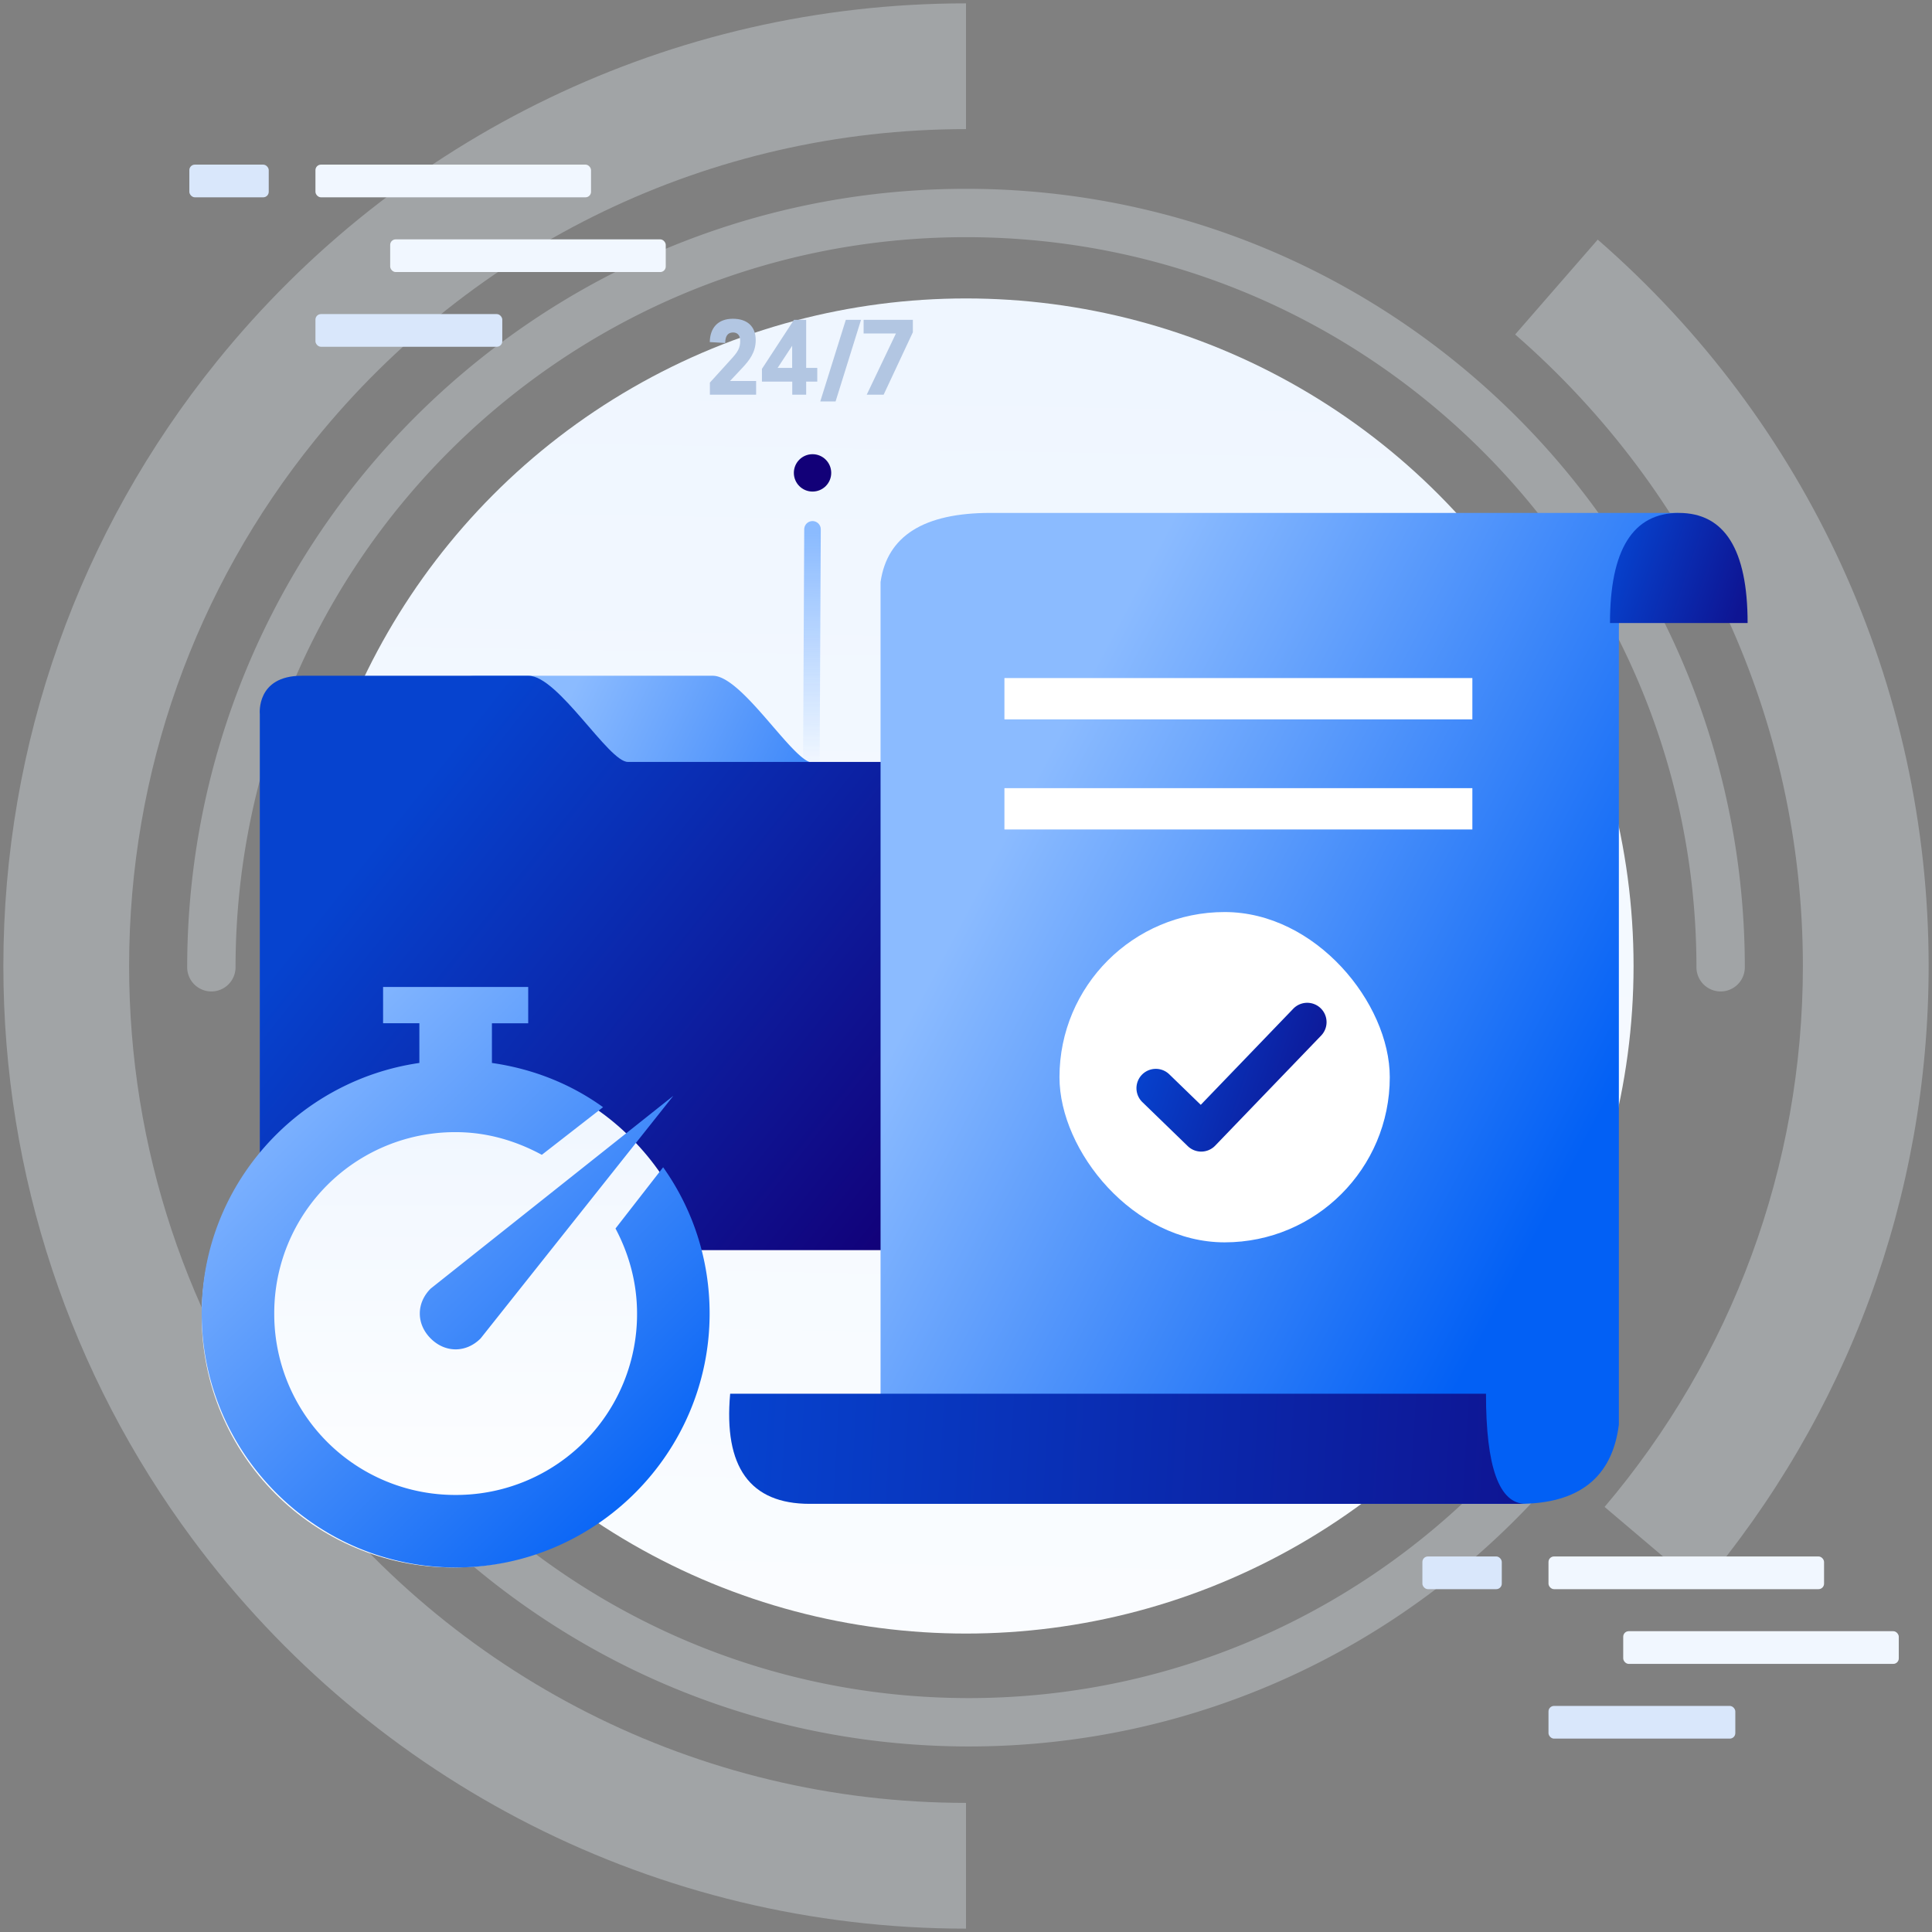 <svg width="350" height="350" xmlns="http://www.w3.org/2000/svg"><rect width="100%" height="100%" fill="#808080" stroke="none"/><defs><linearGradient x1="58.103%" y1="142.968%" x2="60.6%" y2="3.791%" id="a"><stop stop-color="#FFF" offset="0%"/><stop stop-color="#EFF6FF" offset="100%"/></linearGradient><linearGradient x1="49.282%" y1="0%" x2="45.175%" y2="100%" id="b"><stop stop-color="#8BBBFF" stop-opacity="0" offset="0%"/><stop stop-color="#8BBBFF" offset="100%"/></linearGradient><linearGradient x1="11.719%" y1="29.936%" x2="88.281%" y2="72.182%" id="c"><stop stop-color="#8BBBFF" offset="0%"/><stop stop-color="#0260F5" offset="100%"/></linearGradient><linearGradient x1="17.822%" y1="25.851%" x2="100%" y2="76.362%" id="d"><stop stop-color="#0643CF" offset="0%"/><stop stop-color="#120078" offset="100%"/></linearGradient><linearGradient x1="17.554%" y1="29.936%" x2="82.446%" y2="72.182%" id="e"><stop stop-color="#8BBBFF" offset="0%"/><stop stop-color="#0260F5" offset="100%"/></linearGradient><linearGradient x1="0%" y1="37.705%" x2="100%" y2="63.592%" id="f"><stop stop-color="#0643CF" offset="0%"/><stop stop-color="#0E1593" offset="100%"/></linearGradient><linearGradient x1="0%" y1="49.618%" x2="100%" y2="50.422%" id="g"><stop stop-color="#0643CF" offset="0%"/><stop stop-color="#0E1593" offset="100%"/></linearGradient><linearGradient x1="0%" y1="37.159%" x2="100%" y2="64.196%" id="h"><stop stop-color="#0643CF" offset="0%"/><stop stop-color="#0E1593" offset="100%"/></linearGradient><linearGradient x1="75.15%" y1="100%" x2="75.15%" y2="0%" id="i"><stop stop-color="#FFF" offset="0%"/><stop stop-color="#EFF6FF" offset="100%"/></linearGradient><linearGradient x1="19.578%" y1="9.436%" x2="88.281%" y2="89.815%" id="j"><stop stop-color="#85B7FF" offset="0%"/><stop stop-color="#0663F5" offset="100%"/></linearGradient></defs><g fill="none" fill-rule="evenodd"><path d="M175 .608v22.784c-46.403 0-89.342 20.964-117.965 56.367C35.39 106.534 23.392 139.833 23.392 175c0 32.99 10.552 64.356 29.797 90.278 28.44 38.305 73.197 61.33 121.811 61.33v22.784c-55.902 0-107.412-26.498-140.105-70.532C12.757 249.043.608 212.925.608 175c0-40.429 13.813-78.772 38.709-109.566C72.22 24.736 121.642.608 175 .608zM308.063 287.73l-17.378-14.736c23.06-27.194 35.923-61.587 35.923-97.994 0-44.46-19.232-85.777-52.125-114.405l14.96-17.187c37.813 32.911 59.95 80.471 59.95 131.592 0 41.856-14.81 81.457-41.33 112.73z" fill="#EFF6FF" fill-rule="nonzero" opacity=".3"/><path d="M316.091 175.296a4.382 4.382 0 01-8.763 0c0-40.497-18.3-77.983-49.196-102.96C234.763 53.441 205.69 42.967 175 42.967c-28.79 0-56.175 9.213-78.8 26.01-33.428 24.818-53.528 63.89-53.528 106.318a4.382 4.382 0 01-8.763 0c0-45.23 21.435-86.9 57.067-113.354 24.123-17.91 53.336-27.737 84.024-27.737 32.713 0 63.727 11.173 88.642 31.315 32.932 26.624 52.45 66.604 52.45 109.776zM84.516 282.716a4.382 4.382 0 015.699-6.658c23.67 20.262 53.614 31.566 85.295 31.566 38.69 0 74.66-16.9 99.58-45.802a4.382 4.382 0 116.637 5.723c-26.564 30.809-64.947 48.843-106.217 48.843-33.793 0-65.752-12.065-90.994-33.672z" fill="#EFF6FF" fill-rule="nonzero" opacity=".3"/><circle fill="url(#a)" fill-rule="nonzero" cx="175" cy="175" r="120.935"/><rect fill="#F1F7FF" fill-rule="nonzero" x="280.524" y="281.968" width="49.921" height="5.923" rx="1"/><rect fill="#D9E7FB" fill-rule="nonzero" x="257.679" y="281.968" width="14.384" height="5.923" rx="1"/><rect fill="#F1F7FF" fill-rule="nonzero" x="294.062" y="295.506" width="49.921" height="5.923" rx="1"/><rect fill="#D9E7FB" fill-rule="nonzero" x="280.524" y="309.044" width="33.845" height="5.923" rx="1"/><rect fill="#F1F7FF" fill-rule="nonzero" x="57.147" y="29.823" width="49.921" height="5.923" rx="1"/><rect fill="#D9E7FB" fill-rule="nonzero" x="34.301" y="29.823" width="14.384" height="5.923" rx="1"/><rect fill="#F1F7FF" fill-rule="nonzero" x="70.685" y="43.361" width="49.921" height="5.923" rx="1"/><rect fill="#D9E7FB" fill-rule="nonzero" x="57.147" y="56.899" width="33.845" height="5.923" rx="1"/><path d="M132.754 57.745c2.611 0 4.152 1.378 4.152 3.862 0 2.23-1.16 3.68-2.43 5.04l-2.23 2.376h4.733v2.484h-8.377v-2.194l3.735-4.116c1.306-1.414 1.759-2.121 1.759-3.463 0-.943-.471-1.505-1.287-1.505-1.016 0-1.415.707-1.433 1.904l-2.792-.163c.036-2.63 1.541-4.225 4.17-4.225zm13.29 8.903h2.013v2.484h-2.012v2.375h-2.52v-2.375h-5.495v-2.303l5.802-8.884h2.213v8.703zm-5.167 0h2.63V62.64l-2.63 4.007zm10.498 6.074h-2.774l4.624-14.777h2.756l-4.606 14.777zm13.998-12.529l-5.295 11.314h-3.064l5.294-11.096h-5.856v-2.466h8.92v2.248z" fill="#B2C6E2" fill-rule="nonzero"/><circle fill="#120078" fill-rule="nonzero" transform="scale(-1 1) rotate(-90 0 232.866)" cx="147.199" cy="85.667" r="3.385"/><path d="M151.563 96.357l-8.953 43.078" stroke="url(#b)" stroke-width="3" stroke-linecap="round" transform="rotate(168.54 147.086 117.896)"/><g fill-rule="nonzero"><path d="M38.991 0h43.086c5.378 0 14.61 15.752 18.115 15.752h15.622a6 6 0 016 6v73.76a6 6 0 01-6 6H38.99a6 6 0 01-6-6V6a6 6 0 016-6z" fill="url(#c)" transform="translate(47.054 122.42)"/><path d="M7.599 0h41.11c5.334 0 14.491 15.607 17.97 15.607h60.226c7.892 0 7.596 6.937 7.596 6.937v74.569c0 3.468-1.739 6.936-6.956 6.936H6.97c-4.562 0-6.956-2.355-6.956-6.936V6.937S-.697 0 7.6 0z" fill="url(#d)" transform="translate(47.054 122.42)"/></g><g transform="translate(132.096 92.92)"><path d="M50.365 37.899v6.48h83.771v-6.48h-83.77z" stroke="#979797" fill="#D8D8D8"/><path d="M27.426 157.973V12.522C28.63 4.174 35.258 0 47.308 0h124.727c-7.239 1.197-10.858 8.377-10.858 21.542v143.623c-1.205 9.566-7.23 14.35-18.074 14.35H27.426v-21.542z" fill="url(#e)" fill-rule="nonzero"/><path fill="#FFF" d="M49.865 49.865h84.771v7.48h-84.77zM49.865 29.92h84.771v7.479h-84.77z"/><rect fill="#FFF" x="59.838" y="72.305" width="59.838" height="59.838" rx="29.919"/><path d="M79.731 101.702a3.505 3.505 0 10-4.88 5.033l8.228 7.978a3.505 3.505 0 004.965-.085l19.199-19.946a3.505 3.505 0 10-5.052-4.862l-16.758 17.41-5.702-5.528z" fill="url(#f)" fill-rule="nonzero"/><path d="M.18 159.569h136.925c-.008 13.297 2.39 19.946 7.194 19.946H14.592c-10.809 0-15.613-6.649-14.412-19.946z" fill="url(#g)" fill-rule="nonzero"/><path d="M159.569 19.946H184.5C184.501 6.65 180.346 0 172.035 0c-8.31 0-12.466 6.649-12.466 19.946z" fill="url(#h)" fill-rule="nonzero"/></g><circle fill="url(#i)" fill-rule="nonzero" cx="82.108" cy="238.393" r="45.57"/><path d="M69.4 178.802v6.572h6.573v7.19c-22.235 3.215-39.435 22.295-39.435 45.39 0 25.332 20.677 46.009 46.008 46.009 25.33 0 46.008-20.677 46.008-46.008 0-9.872-3.09-18.988-8.42-26.494l-8.63 11.094c2.439 4.601 3.905 9.807 3.905 15.406a32.766 32.766 0 01-32.863 32.863 32.766 32.766 0 01-32.863-32.863 32.766 32.766 0 0132.863-32.863c5.698 0 10.95 1.584 15.61 4.108l11.094-8.63c-5.87-4.226-12.678-6.94-20.132-8.011v-7.19h6.573v-6.573H69.4zm52.581 19.717l-43.957 34.92c-2.63 2.63-2.63 6.409 0 9.038 2.629 2.629 6.408 2.629 9.037 0l34.92-43.958z" fill="url(#j)" fill-rule="nonzero"/></g></svg>